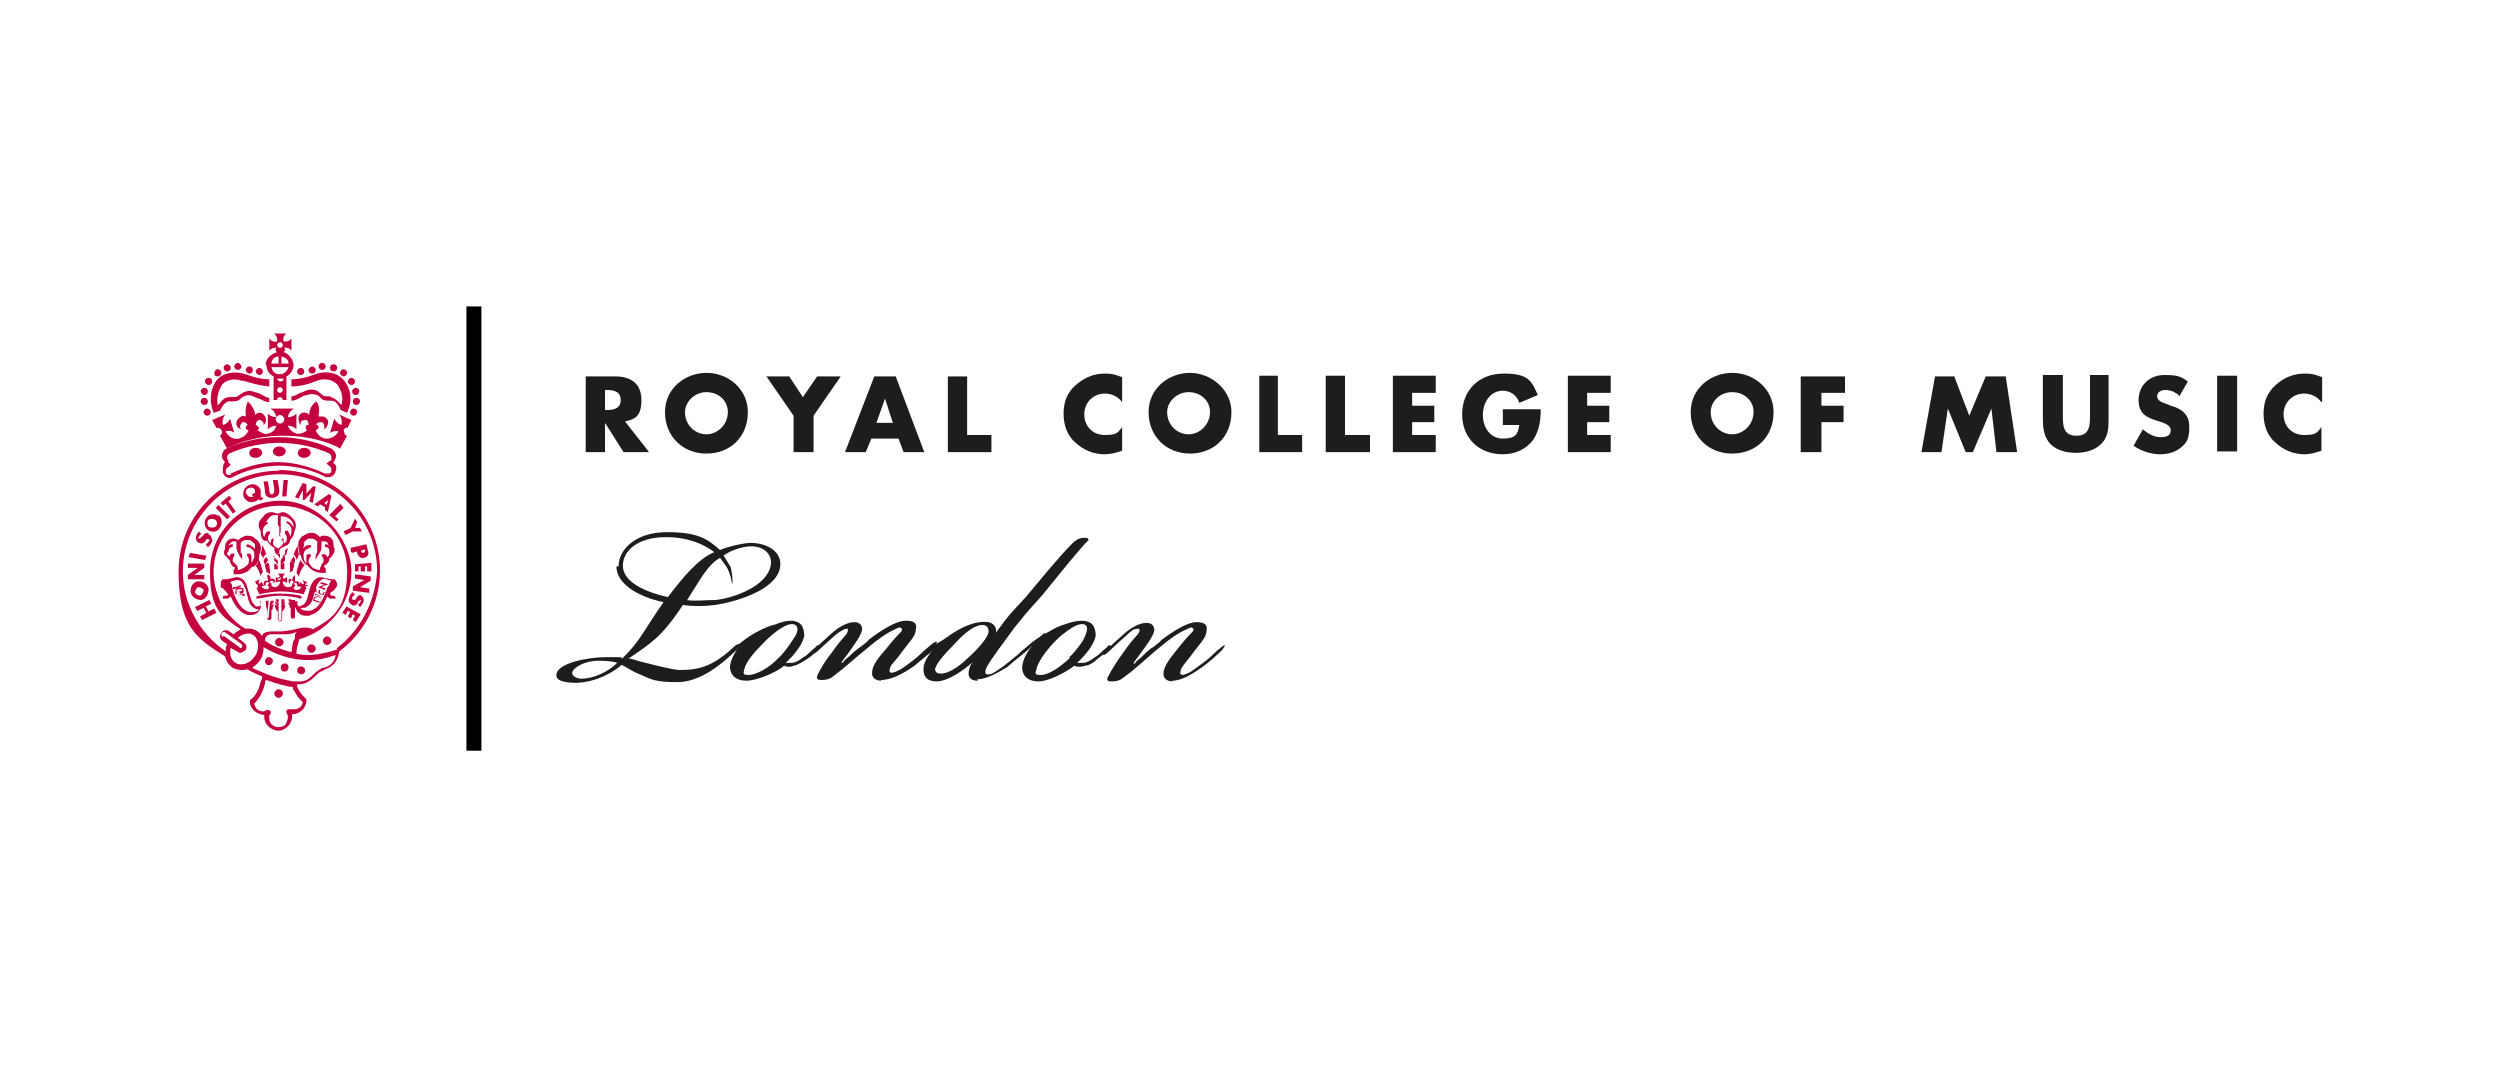 <?xml version="1.0" encoding="UTF-8"?> <svg xmlns="http://www.w3.org/2000/svg" id="RCM_Logo_landscape_RGB-open_Image" data-name="RCM Logo (landscape RGB-open) Image" version="1.1" viewBox="0 0 350 150"><defs><style> .cls-1 { fill: #c4003e; } .cls-1, .cls-2, .cls-3 { stroke-width: 0px; } .cls-2 { fill: #1d1d1b; } .cls-3 { fill: #000002; } </style></defs><path class="cls-2" d="M84.7,57.4h.3c.9,0,1.9-.2,1.9-1.4s-1-1.4-1.9-1.4h-.3v2.8ZM90.8,63.3h-3.5l-2.6-4.1h0v4.1h-2.7v-10.6h4.2c2.1,0,3.6,1,3.6,3.3s-.9,2.7-2.3,3l3.3,4.2Z"></path><path class="cls-2" d="M95.9,57.7c0,1.8,1.4,3.1,3,3.1s3-1.4,3-3.1-1.4-2.8-3-2.8c-1.7,0-3,1.4-3,2.8M104.7,57.7c0,3.5-2.5,5.8-5.8,5.8s-5.8-2.4-5.8-5.8,2.9-5.5,5.8-5.5c3.1,0,5.8,2.3,5.8,5.5"></path><polygon class="cls-2" points="107.3 52.7 110.5 52.7 112.4 55.6 114.4 52.7 117.7 52.7 113.9 58.2 113.9 63.3 111.1 63.3 111.1 58.2 107.3 52.7"></polygon><path class="cls-2" d="M123.9,55.8h0l-1.2,3.4h2.3l-1.1-3.4ZM122,61.4l-.8,1.9h-2.9l4.1-10.6h3l4,10.6h-2.9l-.7-1.9h-3.7Z"></path><polygon class="cls-2" points="135.4 60.9 138.8 60.9 138.8 63.3 132.7 63.3 132.7 52.7 135.4 52.7 135.4 60.9"></polygon><path class="cls-2" d="M157.1,56.3c-.6-.8-1.5-1.2-2.4-1.2-1.7,0-2.9,1.3-2.9,2.9s1.1,2.9,2.9,2.9,1.8-.4,2.4-1.1v3.3c-.9.3-1.6.5-2.5.5-1.5,0-2.9-.6-4-1.6-1.2-1-1.7-2.5-1.7-4.1s.5-2.9,1.6-3.9,2.5-1.7,4.1-1.7,1.7.3,2.5.5v3.4h0Z"></path><path class="cls-2" d="M163.4,57.7c0,1.8,1.4,3.1,3,3.1s3-1.4,3-3.1-1.4-2.8-3-2.8c-1.6,0-3,1.3-3,2.8M172.4,57.7c0,3.5-2.5,5.8-5.8,5.8s-5.8-2.4-5.8-5.8,2.9-5.5,5.8-5.5,5.8,2.3,5.8,5.5"></path><polygon class="cls-2" points="178.9 60.9 182.3 60.9 182.3 63.3 176.3 63.3 176.3 52.6 178.9 52.6 178.9 60.9"></polygon><polygon class="cls-2" points="188.3 60.9 191.8 60.9 191.8 63.3 185.6 63.3 185.6 52.6 188.3 52.6 188.3 60.9"></polygon><polygon class="cls-2" points="197.7 55 197.7 56.8 200.8 56.8 200.8 59.1 197.7 59.1 197.7 60.9 201 60.9 201 63.3 195 63.3 195 52.6 201 52.6 201 55 197.7 55"></polygon><path class="cls-2" d="M215.7,57.3c0,1.6-.2,2.9-1,4.2-1,1.4-2.6,2.1-4.3,2.1-3.4,0-5.7-2.3-5.7-5.6s2.3-5.7,5.8-5.7,3.9,1,4.8,3l-2.6,1.1c-.3-1-1.2-1.7-2.3-1.7-1.8,0-2.8,1.7-2.8,3.4s1,3.3,2.8,3.3,2.1-.6,2.3-1.9h-2.3v-2.2h5.5Z"></path><polygon class="cls-2" points="222.2 55 222.2 56.8 225.3 56.8 225.3 59.1 222.2 59.1 222.2 60.9 225.5 60.9 225.5 63.3 219.5 63.3 219.5 52.6 225.5 52.6 225.5 55 222.2 55"></polygon><path class="cls-2" d="M239.5,57.7c0,1.8,1.4,3.1,3,3.1s3-1.4,3-3.1-1.4-2.8-3-2.8c-1.7,0-3,1.3-3,2.8M248.3,57.7c0,3.5-2.5,5.8-5.8,5.8s-5.8-2.4-5.8-5.8,2.9-5.5,5.8-5.5c3.1,0,5.8,2.3,5.8,5.5"></path><polygon class="cls-2" points="255 55 255 56.8 258.1 56.8 258.1 59.1 255 59.1 255 63.3 252.1 63.3 252.1 52.7 258.3 52.7 258.3 55 255 55"></polygon><polygon class="cls-2" points="270.9 52.7 273.6 52.7 275.7 58.2 278 52.7 280.8 52.7 282.4 63.3 279.5 63.3 278.8 57.2 278.8 57.2 276.2 63.3 275.2 63.3 272.7 57.2 272.7 57.2 271.8 63.3 269 63.3 270.9 52.7"></polygon><path class="cls-2" d="M295.2,52.5v6c0,1.4,0,2.7-1.1,3.7-.9.9-2.3,1.2-3.5,1.2s-2.6-.3-3.5-1.2c-1-1-1.1-2.4-1.1-3.7v-6h2.8v5.6c0,1.4,0,2.9,1.9,2.9s1.9-1.5,1.9-2.9v-5.6s2.8,0,2.8,0Z"></path><path class="cls-2" d="M305,55.3c-.5-.4-1.1-.7-1.8-.7s-1.2.3-1.2.9.8.9,1.2,1l.7.3c1.5.4,2.6,1.2,2.6,2.9s-.3,2.2-1.1,2.9-1.9,1-3,1-2.6-.4-3.7-1.2l1.3-2.3c.7.6,1.5,1.1,2.5,1.1s1.4-.3,1.4-1-1-1-1.6-1.2c-1.7-.5-2.9-1-2.9-3s1.5-3.5,3.6-3.5,2.4.3,3.3.9l-1.2,2.1Z"></path><rect class="cls-2" x="310.4" y="52.6" width="2.8" height="10.6"></rect><path class="cls-2" d="M325,56.3c-.6-.8-1.5-1.2-2.4-1.2-1.7,0-2.9,1.3-2.9,2.9s1.1,2.9,2.9,2.9,1.8-.4,2.4-1.1v3.3c-.9.3-1.6.5-2.4.5-1.5,0-2.9-.6-4-1.6-1.2-1-1.7-2.5-1.7-4.1s.5-2.9,1.6-3.9c1-1,2.5-1.7,4.1-1.7s1.7.3,2.5.5v3.4h0Z"></path><g><path class="cls-2" d="M96.1,84c1.3.2,2.4,0,4.1,0,2.6-.3,7.1-1.9,7.7-4.8.3-1.6-1-2.8-2.9-2.7-1,0-2.9.6-3.7,1.3.3.4.6,1,1,1.6.3,1.3.3,2.3.2,2.3s0-.8-.7-2.2c-.3-.5-.8-1.1-1-1.4-1.8,1-2.9,3.3-4.6,5.9h0ZM87.2,79.2c0,2.3,3.2,3.7,6.3,4.4,2.2-2.9,4.3-5.4,6.5-6.3-1.3-1-3.5-2.1-6.8-2.1-3.9,0-6,1.9-6,4h0ZM86.5,92.8c-.7-.2-1.6-.3-2.7-.3-2,0-3.6,1-3.7,1.7,0,.5.8.9,1.5.8,1.5,0,3.7-1,4.9-2.3h0ZM86.6,79.3c0-2.4,2.4-4.8,6.8-4.8s5.7,1,7.4,2.5c1.2-.5,2.9-.9,4.2-1,2.5,0,4.6,1.3,4.2,3.5-.6,3.2-6.4,4.8-9.1,5.2-1.6.2-3.1.2-4.5,0-3.1,4.7-4.6,5.4-7.6,7.5.6,0,1,.3,2.4.6,1.6.4,3.9,1,4.8,1,2.8,0,4.7-.6,7.5-3.2.2-.2.6-.5.7-.4.2,0,.7,0,.5,0-3.1,3.2-6.1,5.3-9.1,5.3s-3.7-.4-5-1c-1.6-.6-2.3-1.3-2.8-1.4-1.1,1-3.5,2.4-6.3,2.5-1.9,0-2.9-.4-2.8-1.1,0-1.6,4.2-2.5,7-2.5s1.9,0,2.2.2c2.6-2.5,3.1-4.1,5.8-7.9-3.4-.7-6.6-2.5-6.6-5h0Z"></path><path class="cls-2" d="M123.4,95.3c-.9,0-1.4-.5-1.3-1.2,0-1,1.1-2.3,2-3.3.7-.9,1.3-1.6,2-2.3.2-.2.3-.5,0-.6-.2-.2-.7.2-1,.3-.9.4-2.1,1.2-3.5,2.4-2,1.6-3.1,2.7-5.1,4.2-.4.3-1,.4-1.4.4s-1,0-.6-.8c.5-1,1.1-2,2-3.1.7-1,1.1-1.5,1.9-2.4.3-.3.3-.6.3-.8,0-.2-.3,0-.5,0-.5.2-1.3.8-1.8,1.3-.7.6-1.4,1.3-2.1,1.9-.2.2-.7.3-.8.3s.2-.4.3-.5c.6-.6,1.8-1.7,2.6-2.4,1.1-1,2.3-1.6,3.2-1.6s1.1.6,1.1,1-.5,1.3-1,2c-.5.7-1,1.5-1.6,2.2,0,0-.5.7-.2.5,0,0,.2,0,.2-.2q.2-.2.3-.3c.2-.2.5-.4.7-.6.5-.5,1-.9,1.6-1.3.3-.3.7-.5,1-.9,1.6-1.2,3.7-2.6,5.1-2.6s1.6.5,1.4,1.3c0,.9-1.1,1.9-1.8,2.9-.7,1-1.3,1.6-1.6,2-.3.5-.3,1-.2,1,.2.2.7,0,1.1-.2.5-.2,1.3-.8,2.2-1.5.7-.5,1.6-1.5,2.3-2,.2-.2.8-.7,1-.5,0,0-.4.8-.5,1-.5.5-1.8,1.6-2.8,2.4-1.2.8-2.9,1.9-4.6,1.9h0Z"></path><path class="cls-2" d="M131.8,94.3c.9,0,2.4-.9,3.5-2,1.5-1.3,3.1-3.1,3.1-3.9,0-.6-.3-.9-.9-.9-1,0-2.4,1-4,2.8-1.7,1.7-2.6,2.9-2.6,3.5.2.4.3.5.8.5h0ZM136.9,95.3c-.9,0-1.3-.4-1.3-1,0-.5.2-1.2.6-1.6h0c-1.3,1.1-3.3,2.6-5,2.7-1,0-2-.3-1.9-1.9,0-.6.5-1.6,1.3-2.5h0l-.4.4c-.2.2-.5.3-.6.3,0-.2.2-.3.3-.5.5-.5,1-1,1.6-1.3s1.4-1,2.3-1.5c1.6-1,3.3-1.5,4.6-1.3.9.2,1.2,1,1,1.5h0c2.1-2.8,1.7-2.3,4.2-5,1.6-1.9,4.6-5.6,6.5-7.5.5-.5,1-.8,1.6-.8s.6,0,.7.3c-1.3,1.3-3.7,4.3-6.3,7.5-1.5,1.8-1.4,1.4-4.1,4.8-1.4,1.9-3.4,4.6-3.8,5.4-.3.5-.3,1-.2,1,.3.3,1,0,1.4-.3.5-.3,1.2-.8,1.8-1.3.9-.7,1.6-1.3,2.4-2,.4-.3.7-.6,1.2-1,.4-.3.8-.5,1.2-.9,0,0,.2-.2.3-.2.2.2-2.1,2-2.2,2.2-.5.5-2,1.6-3.1,2.6-1.2.7-2.8,1.7-4.2,1.7h0Z"></path><path class="cls-2" d="M164.2,95.4c-.9,0-1.4-.5-1.3-1.2,0-1,1.2-2.4,2-3.4.7-.9,1.3-1.6,2-2.3.2-.2.3-.5,0-.6-.2-.2-.6.2-1,.3-.9.4-2.1,1.2-3.5,2.4-2,1.6-3.2,2.9-5.3,4.4-.4.3-1,.4-1.4.4s-1,0-.5-.8c.5-1,1.3-2.2,2.1-3.3.7-1,1.1-1.5,1.9-2.4.3-.3.4-.6.3-.8,0-.2-.5,0-.7,0-.5.2-1,.8-1.6,1.3-.7.6-1.6,1.5-2.3,2.1-.2.2-.4.2-.5.2,0,0,.2-.4.3-.5.6-.6,1.8-1.7,2.6-2.4,1.1-1,2.3-1.6,3.2-1.6s1.1.6,1.1,1-.5,1.3-1,2c-.5.7-1.1,1.5-1.6,2.2,0,0-.2.2-.2.3,0,0-.2.3,0,.2,0,0,.2,0,.2-.2q.2-.2.3-.3c.3-.2.5-.4.7-.6.5-.5,1-1,1.6-1.3.3-.3.7-.5,1-.9,1.6-1.2,3.6-2.5,4.9-2.5s1.6.5,1.4,1.3c0,.9-1.1,1.9-1.8,2.9s-1.3,1.6-1.6,2.1c-.3.5-.3,1-.2,1,.2.2.7,0,1.1-.2.5-.2,1.3-.9,2.3-1.6.7-.5,1.6-1.5,2.3-2,.2-.2.5-.3.5-.2,0,0-.3.5-.4.6-.5.5-1.8,1.7-2.8,2.4s-2.7,1.9-4.2,1.9h0Z"></path><path class="cls-2" d="M149.8,92.1c-1.6,1.5-3.1,2.4-4.1,2.4s-.7-.3-.6-.8c.2-1,1.2-2.4,2.4-3.7.2-.2.5-.5.7-.7.7-.6,2-1.7,3-1.9,1.4-.2,1.1,1,.4,2.3-.6.9-1.4,1.9-1.9,2.3M155.4,90.4c0-.2-.3,0-.5.3-.5.3-1,1-1.6,1.3-.6.5-1.3.8-1.6.8-.3,0-.7,0-.9,0,1.4-1.3,2.4-2.7,2.6-3.8,0-.7-.2-1.3-.5-1.6,0,0-.8-1.1-3.8,0h0c-.7.2-1.4.5-2.2,1-1,.5-1.6,1-2.2,1.4-.5.3-1.1,1-1.6,1.3-.2.2-.4.3-.3.5,0,0,.3,0,.6-.3.3-.3.6-.5,1-1v.2c-.6.8-1.2,1.8-1.3,2.9,0,1.3.9,2,2.3,2s3.9-1.3,5-2.2c.3.2,1.1.2,1.5,0,.4,0,1.1-.3,1.8-1,.6-.4,1.2-1,1.6-1.4.3,0,.4-.3.3-.4"></path><path class="cls-2" d="M109,92.1c-1.5,1.6-3.3,2.4-4.2,2.4s-.7-.3-.6-.8c.2-1,1.4-2.4,2.7-3.7l.4-.4c.6-.6,2.2-2,3.3-2.2,1.3-.2,1.3,1,.5,2-.6,1-1.6,2.3-2.1,2.7M114.6,90.4c0-.2-.3,0-.5.3-.5.3-1,1-1.6,1.3-.6.5-1.3.8-1.6.8-.3,0-.7,0-.9,0,1.4-1.3,2.4-2.7,2.6-3.8,0-.7-.2-1.3-.5-1.6h0c-.2-.2-1-1-3.5,0-.8.2-1.6.5-2.5,1-1,.5-1.8,1.1-2.3,1.5s-1,.8-1.6,1.3c-.2.2-.4.4-.3.5s.3,0,.6-.3c.3-.3.6-.5,1-1h0c-.6.9-1.2,1.9-1.3,2.9,0,1.3.9,2,2.3,2s4.1-1.1,5.3-2.1c.3.2,1,.2,1.3,0,.4,0,1.2-.5,2-1,.6-.4,1.2-1,1.6-1.4,0-.2,0-.3,0-.4"></path></g><path class="cls-1" d="M42.6,79.1c-.2-.2-.4-.4-.5-.7-.2.3-.4.9-.6,1.8,0,0,.3.3.3.6.3-1,.6-1.5.9-1.7M40.5,80.2s.3-.2.5-.3c0-.3.2-.6.2-.9-.2-.2-.3-.3-.6-.4,0,.7,0,1,0,1.6M33.7,82.1h0q0,0,0,0c0,0,0-.2,0-.2h0c-.3.2-.5.2-.9.3h-.2c0,0,0,.2,0,.3h0c0,0,.2,0,.2,0,.3-.2.6-.2.9-.3M37.3,77.6c-.2-.5-.4-1-.6-1.3,0,.3,0,.7-.2,1.1v.2c.2.2.3.4.4.7-.2,0,0-.4.3-.7M42.4,76.1c.2-.3.4-.4.4-.4h0s.2-.3.5-.3h.3c.4,0,.7.3.8.4s0,.2,0,.2c0,0,0,.2,0,.2,0,.2,0,.2,0,.3,0,.3,0,.4,0,.7,0,.2,0,.3-.2.4,0,0,0,.2,0,.3,0,.2,0,.3,0,.4s0,.3,0,.4h0c0,0,0,0,0,0,0-.2,0-.4.2-.7,0,0,0-.2.2-.3,0-.2.2-.3.2-.4.2-.3.2-.5.2-.9v-.6c0,0,.2,0,.3,0h.2c.2,0,.4.2.4.3,0,0,0,.2.2.3-.2,0-.3-.2-.4-.2s0,0-.2,0c0,0,0,0,0,.2s0,.2.2.2c0,0,.3,0,.4.4,0,.2,0,.4,0,.6s-.2.3-.3.4c0-.2-.2-.3-.3-.4,0,0,0,0-.2,0s0,0-.2,0,0,.2,0,.3.2.2.2.4c0,.3,0,.5-.3.7,0,.2,0,.2,0,.2-.2.2-.2.4-.2.6h0c-.4,0-1-.2-1.2-.5-.2-.2-.2-.3-.3-.4-.3-.5.2-1,.2-1,0,0,0-.2,0-.3s0,0-.2,0,0,0-.2,0-.2.2-.2.3h0q0,.2,0,.3c0,0,0,.2,0,.2v.3h0c0,0,0,.2,0,.2-.2-.2-.4-.5-.4-1,0-.3,0-.6.2-.8.3-.3.7-.4.7-.4,0,0,.2-.2.2-.2,0,0,0-.2-.2-.2s-.7,0-1,.6h0c0,0,0,0,0,0,.2-.6.2-.8.2-1M42.1,77.7c.2,1.1.8,1.4,1,1.5.4.6,1.2,1,1.9,1s.3,0,.4,0c0,0,0,0,.2,0h0c0,0,0-.2,0-.2h0v-.2h0v-.2l-.2-.2h0v-.3s0,0,.2,0c.2-.2.5-.4.5-.9.3-.2.4-.4.6-.7.2-.3.2-.7,0-1,0-.3,0-.7-.2-1-.2-.3-.5-.4-.9-.5h-.2c-.3,0-.4,0-.6.2-.2-.2-.5-.5-1-.6h-.3c-.5,0-.8.3-1,.4-.2,0-.4.3-.6.6-.2.4-.2,1,0,1.6,0,.3,0,.4,0,.5M39.4,79.7h.4c0,.2,0-.6,0-.9-.2,0-.3.2-.5.4v.4ZM41.7,76.3c-.2.4-.4.8-.6,1.3.3.3.4.6.4.8.2-.3.3-.5.3-.7v-.2c0-.5-.2-1-.2-1.2M37.5,72.7h0c.3-.4.6-.6,1-.6s.3,0,.4,0h0c0,0,0,.2,0,.3,0,0,0,.2,0,.2,0,.2,0,.3,0,.4,0,0,0,.2,0,.2,0,0,0,0,0,.2q0,.2.2.3v.2h0v.9c0,.2,0,.3.2.3h0c-.2-.3,0-.5,0-.7h0c0-.2,0-.3,0-.3h0v-.3c0-.2,0-.2,0-.3h0v-.4c0,0,0-.2,0-.3q0,0,0-.2h0v-.3c.2,0,.3,0,.4,0,.3,0,.7.2,1,.5h0c0,0,.4.3.4,1-.2-.3-.4-.6-.8-.8h0c0,0-.2,0-.2,0v.2c0,0,0,0,0,0,.4.2.7.5.7,1,0,.3,0,.7-.2.9,0-.3-.2-.6-.3-.8,0,0,0,0-.2,0s0,0-.2,0c0,0,0,0,0,.2s0,0,0,.2c.3.3.3.7.2,1,0,.2-.2.3-.4.4,0-.2,0-.4,0-.7,0,0,0,0-.2,0h0c0,0-.2.2,0,.2.2.3.2.6-.3,1,0,0-.2.2-.3.2,0,0-.2-.2-.3-.2-.5-.3-.4-.7-.3-1,0,0,0-.2,0-.2h0c0,0-.2,0-.2,0-.2.3-.2.4-.2.7-.2-.2-.3-.3-.3-.4-.2-.3,0-.9.2-1,0,0,0-.2,0-.3,0,0,0,0-.2,0s0,0-.2,0c-.2.2-.3.4-.4.8-.2-.3-.2-.6-.2-.9,0-.4.3-.8.7-1,0,0,0,0,0,0v-.2c0,0,0,0-.2,0h-.2c-.3.2-.6.4-.8.7.6-.4,1-.7,1-.8M37.4,75.7c.2.4.6.8,1,1l.2.2c.2,0,.2.3.2.4h0c0,0,0,.2,0,.2h0c0,0,0,0,0,0h.3c0,0,0-.2,0-.2v-.2c0,0,0,0,0,0,0,0,0-.2.2-.3,0,0,.2-.2.3-.2.5-.2,1-.4,1-1,.5-.4.6-1,.6-1.2.6-1.2-.2-1.8-.4-2-.4-.5-1-.7-1.2-.7s-.6.2-.8.2c-.2,0-.4-.2-.8-.2s-.9.2-1.2.7c-.2.2-1,.8-.3,2,0,.3,0,1,.5,1.3M41,77.9v.2q-.2.2-.3.4c.3.2.4.5.4.7,0-.3.2-.4.2-.7,0-.3,0-.4-.3-.6M37.4,77.9c-.3.2-.4.4-.5.6,0,.2.2.4.2.7,0-.2.2-.4.4-.7,0-.2,0-.3-.2-.4v-.2h0ZM37.1,79.2c0,.3.2.5.2.9.2,0,.5.3.5.3,0-.6,0-1-.2-1.6-.3,0-.5.3-.5.4M39.1,83.1c-1.4,0-3,.3-3.2.4,0,0,0,.2,0,.3,0,0,.2,0,.3,0,.2,0,1.6-.4,2.9-.4h0c1.4,0,2.8.3,2.9.4h0c0,0,.2,0,.2,0,0,0,0-.2,0-.3,0-.2-1.8-.4-3.2-.4h0ZM39.1,81.2c-.2,0-.2,0-.2-.2s0-.2.2-.2c.2,0,.2,0,.2.2,0,0,0,.2-.2.2M42.7,81.9h0l.3-.4-.7-.3s.3.2.2.6c-.3,0-.4-.3-.4-.3l-.2.3-.2.4s.2-.2.5,0h0c-.2.3-.4.4-.7.4s-.4-.2-.4-.4c0,0,.2,0,.2-.2s0-.2-.2-.2h0c0-.2.2-.2.3-.2.2,0,.2.2.2.3s0,0,0,.2c.2,0,.2-.2.3-.3,0-.2,0-.4-.3-.4h-.3v-.2c0-.4,0-.7,0-.7,0,0-.3.2-.4.6v.2l-.2-.2c-.2-.2-.3,0-.3.2,0,.2,0,.3.2.4v-.2c0-.2.2-.2.3-.2.2,0,.2.2.2.3h0c0,0-.2,0-.2.2s0,.2,0,.2c-.2.2-.4.2-.6.2-.4,0-.7-.3-.7-.8.5,0,.6.3.6.3v-1s0,.3-.6.3c0-.5.3-.7.3-.7h-1s.3.2.3.7c-.5,0-.6-.3-.6-.3v1s0-.3.6-.3c0,.5-.3.7-.6.8-.2,0-.4,0-.6-.2,0,0,0,0,0-.2s0-.2-.2-.2h0c0-.2,0-.2.2-.3.2,0,.2,0,.3.2v.2c0,0,.2-.2.2-.4,0-.2-.3-.3-.4-.3,0,0-.2,0-.2.2v-.2c0-.4-.4-.6-.4-.6,0,0-.2.3,0,.7v.2c0,0-.2,0-.3,0-.2,0-.3.3-.3.4,0,.2.2.3.3.3,0,0,0,0,0-.2,0-.2,0-.3.2-.3.2,0,.2,0,.3.2h0c0,0-.2,0-.2.2s0,.2.2.2c0,.3-.2.4-.4.4-.3,0-.6-.2-.7-.4h0c.3-.2.5,0,.5,0l-.3-.3-.2-.4s0,.3-.4.3c0-.4.2-.6.2-.6l-.7.3.2.4h0c.2,0,.2.2.2.3s0,.2-.2.2l.4.9s1.6-.4,3.1-.4,3.1.4,3.1.4l.4-.9-.2-.2c.3,0,.4-.2.5-.2M38.8,77.4s0,0,0,0v-.2c0,0,0-.2,0-.2,0,0,0,0,0,0,0,0-.2,0-.2-.2h-.2c0,0,0,.3.2.7.3.2.5.4.6.7,0-.4,0-.7,0-.7-.3.2-.3,0-.3,0M38.5,79.7h.4v-.4c-.2-.3-.3-.4-.5-.4,0,.3,0,1,0,.9M38.4,77.9c0,0,0,.2,0,.2,0,.2,0,.3,0,.4.3.2.4.4.5.7v-.7c-.3-.3-.6-.5-.7-.6M35.7,79.1c.3.3.6.8.8,1.6,0-.3.3-.6.3-.6-.2-.9-.4-1.5-.6-1.8,0,.4-.2.7-.4.9M40.1,77.6c0-.3.2-.6.2-.8h-.2c0,.2-.2.2-.2.3,0,0,0,0,0,0v.2h0q0,.2,0,.2c0,.2-.2.2-.3.3v.7c0-.4.2-.8.6-.9M32,77c.2-.4.4-.4.4-.4,0,0,.2,0,.2-.2s0,0,0-.2c0,0,0,0-.2,0,0,0-.2,0-.4.2,0,0,0-.2.2-.3.2-.2.3-.3.4-.3h.2c0,0,.2,0,.3,0v.6c0,.3,0,.6.2.9,0,.2.2.3.2.4,0,0,0,.2.2.3.2.3.2.4.2.7s0,0,0,.2c0,0,0,0,0,0,0-.2,0-.3,0-.4s0-.3,0-.4,0-.2,0-.3c0-.2,0-.3-.2-.4,0-.2,0-.4,0-.7s0-.2,0-.3,0-.2,0-.2c0,0,0-.2,0-.2.2-.2.4-.4.8-.4h.3c.4,0,.5.3.5.3h0c0,0,0,0,0,0,0,0,.3,0,.4.4,0,.2,0,.3,0,.6h0c-.3-.5-1-.7-1-.7,0,0-.2,0-.2.2s0,.2.2.2.5.2.7.4c.2.2.2.4.2.8,0,.4-.2.7-.4,1h0v-.5c0,0,0-.2,0-.2q0,0,0-.2h0c0-.3-.2-.3-.2-.4,0,0,0,0-.2,0s0,0-.2,0c0,0,0,.2,0,.3,0,0,.4.4.2,1,0,.2-.2.3-.3.4-.3.3-.9.6-1.2.6h0c0-.3,0-.5-.2-.7q0,0-.2-.2c-.3-.2-.4-.4-.3-.7,0-.2.2-.3.2-.4,0,0,0-.2,0-.3,0,0,0,0-.2,0s0,0-.2,0c-.2.2-.2.3-.3.4-.2-.2-.3-.2-.3-.4,0,0,0-.2.2-.3M31.6,77.8c.2.3.3.4.6.7,0,.4.3.7.5.9q0,0,.2,0s0,0,0,.2h0c0,0-.2.2-.2.2h0v.2h0v.2h0c0,0,0,.2,0,.2,0,0,0,0,.2,0,.2,0,.3,0,.4,0,.7,0,1.6-.4,1.9-1,.3,0,1-.4,1.1-1.5v-.3c.3-.6.3-1.1,0-1.6-.2-.3-.4-.5-.6-.6-.2-.2-.4-.4-1-.4h-.3c-.5.2-.9.4-1,.6-.2,0-.4-.2-.6-.2h-.2c-.4,0-.7.2-.9.5s-.2.7-.2,1c-.2.3-.2.5,0,.9M37.6,92c-.3,0-.5.3-.5.6s.3.6.6.5c.3,0,.5-.3.5-.6,0-.3-.3-.5-.6-.5M39,96.5c-.3,0-.6.3-.6.6s.3.6.6.6.6-.3.6-.6c0-.4-.3-.6-.6-.6M39.8,92.9c-.3,0-.5.3-.5.6s.3.6.6.5c.3,0,.5-.3.5-.6,0-.3-.3-.6-.6-.5M43.6,90.2c-.3,0-.6.3-.6.6s.3.6.6.6.6-.3.6-.6c0-.3-.3-.6-.6-.6M47.3,90.9h0c-1.2.4-2.5.7-3.7.8-.7,0-1.5,0-2.1-.2,0-.7.2-1.3.4-2,4.2-1.2,7.3-5,7.3-9.5s-4.4-9.9-9.9-9.9-9.9,4.4-9.9,9.9,1.7,6.3,4.3,8.1c-.3.2-.7.4-1,.7l-.6-.4c-.3-.3-.9-.2-1.1.2-.2.2-.2.4-.2.6s.2.4.3.5l.7.5c-.2.3-.2.7-.2,1-3.5-2.4-6-6.5-6-11.2,0-7.4,6.1-13.6,13.6-13.6s13.6,6.1,13.6,13.6c-.3,4.4-2.4,8.3-5.7,10.8M45.2,93.5c-.2,0-.3.2-.4.2-.3.2-.6.4-.9.7-.5.5-1,1-1.9,1h-.3c-.2,0-.4,0-.7,0-.9-.2-2.1-.4-3.6-1-.2,0-.3-.2-.5-.2-.4-.2-1-.4-1.6-.7.4-.3.9-.7,1.2-1.2s.4-1.1.4-1.7c1.5.9,3.8,1.9,6.6,1.8,1.2,0,2.3-.3,3.5-.7-.2,1.2-1,1.6-1.7,1.8M42.4,98.2c0,.7-.6,1.1-1.3,1.1s-.3,0-.5,0h-.2c0,0-.2,0-.3.2,0,.2,0,.3,0,.3.2.2.2.4.2.7s-.2.6-.3.9c-.3.3-.6.4-1,.4h0c-.7,0-1.3-.5-1.3-1.2s0-.4.2-.7c0-.2,0-.3,0-.3s-.2-.2-.3-.2h-.2c-.2,0-.3.2-.5.2-.7,0-1.2-.4-1.3-1.1.7-.7,1.2-1.6,1.5-2.8,0-.2,0-.4.2-.5,1.6.6,2.9.9,3.7,1,0,.2,0,.4.2.5.3.6.6,1.1,1.2,1.6M39.1,88.4c-.2,0-.3,0-.4,0-.2,0-.4,0-.6,0-.3,0-1,0-1.4.5,0,0,0,0,0,.2-.2-.3-.4-.6-.8-.8-.4-.3-1-.3-1.6-.3-2.6-1.6-4.4-4.6-4.4-7.9,0-5.1,4.1-9.3,9.3-9.3s9.4,4.1,9.4,9.2-2,6.6-4.8,8.1c-.3-.2-1-.3-1.6-.2-1.2.3-2.5.5-2.9.5M41.1,89.7c-.2.5-.2,1.1-.3,1.6-1.6-.4-2.9-1-3.7-1.6,0-.3,0-.4.2-.6.2-.2.3-.3.7-.3s.4,0,.7,0c.2,0,.3,0,.5,0h.5c.5,0,1,0,1.8-.3,0,.2-.2.2-.2.3s0,.2,0,.2c0,0,0,.2,0,.2,0,0,0,0,0,.2h0M31.2,89.2c0,0-.2-.2-.2-.2,0,0,0-.2,0-.3s.2-.2.3-.2.2,0,.2,0l2.2,1.6c0,0,.2.2.2.2,0,0,0,.2,0,.3-.2.2-.3.2-.4,0l-2.2-1.6ZM33.7,93c-.3,0-.4,0-.7-.2-.7-.4-.9-1.2-.7-2.1l.9.5c.2.2.3.2.4.2.3,0,.4-.2.7-.3.2-.2.2-.4.2-.6s-.2-.4-.3-.5l-.9-.7c.4-.4,1-.6,1.4-.6s.4,0,.7.2c.4.2.6.6.7,1.1s0,1.2-.3,1.7c-.5.8-1.2,1.3-2,1.3M39.1,65.9c-7.8,0-14.1,6.3-14.1,14.1s2.6,9.4,6.5,11.9c.2.7.5,1.2,1.1,1.6.6.3,1.3.4,2,.2.7.4,1.4.7,2.1,1,0,.3,0,.4-.2.7-.2,1-.6,1.8-1.2,2.4l-.3.2v.3c0,1,1,1.7,2,1.8h0v.3c0,1,.9,1.8,1.9,1.9h0c.5,0,1-.2,1.4-.6.4-.4.6-.9.6-1.4v-.3h0c1,0,1.9-.8,2-1.8v-.3l-.3-.3c-.4-.4-.8-.9-1-1.5,0,0,0-.2,0-.3h.3c1,0,1.8-.7,2.3-1.2.3-.3.4-.4.7-.6.2,0,.3,0,.4-.2.8-.3,1.9-.7,2.2-2.6,3.5-2.6,5.7-6.8,5.7-11.3,0-7.8-6.2-14.1-14.2-14.1M33.1,83.2h0c0,0,.2,0,.2,0h0,0c0,0-.2,0-.2-.2s0-.2,0-.3.2-.2.3-.2h.3s0,0,0,0h.2c0,.2,0,.3,0,.3h0c0,0,0,0,0,0,0,0,.2,0,.2,0h0v-.3c0,0,0-.2-.2-.2h0c0,0,0,0-.2,0h0c-.2,0-.3,0-.4,0-.2,0-.3.2-.3.3,0,.2-.2.3,0,.4-.2,0,0,0,0,.2h0ZM45.8,89.1c-.3,0-.6.3-.6.6s.3.6.6.6.6-.3.6-.6-.3-.6-.6-.6M42.1,93.3c-.3,0-.5.3-.5.6s.3.5.6.5.6-.3.5-.6c0-.3-.3-.5-.6-.5M42.1,85.3v-.2h0c0,0,.2,0,.3,0,.2,0,.4,0,.6-.2.6-.3.8-1,1-1.8.2-.4.2-.9.4-1.2.4-.8,1-.9,1-.9s.5.2,1,.3c-.2.2-.3.3-.3.5s0,.2-.2.3c-.4,1-1,3.1-2.5,3.4h-.3c-.4,0-.7,0-1-.3M43.4,86.1c1-.2,1.8-1,2.4-2.6,0,0,.2.2.4.3.2,0,.3,0,.4,0s.2,0,.3,0,.2-.2,0-.2c0,0,0-.2-.2-.2h-.3c0,0,0,0-.2-.2,0-.2.2-.3.3-.4,0,0,.2,0,.2-.2.2,0,.2-.2.3-.3.2-.2.2-.3.2-.4,0-.4-.2-.7-.4-.8h-.2c-.5,0-1.6-.3-1.6-.3-.2,0-.9,0-1.4,1-.2.4-.3.9-.4,1.3-.2.7-.3,1.3-.8,1.6-.2,0-.3.2-.4.2-.5,0-.4-.6-.3-.7h0c0,0-.2,0-.3,0-.2.4,0,1,.2,1.4.2.2.5.6,1.2.6.3,0,.3,0,.6,0M37.6,86.5c0,0,0,0,0,0h0c-.2,0-.2,0-.2,0,0-.6.2-1.8.2-2.4-.3,0-.4,0-.4,0,0,1,.2,1.2.2,1.2,0,0,0,1,0,1.1s0,.4.3.4.3-.3.3-.4c0-.2,0-.8,0-1,.2,0,.2-.3.2-.4,0,0-.2.2-.2.2,0,0,.2-.2.3-.4v-.3c0,0-.2.2-.3.2,0,0,.2-.3.3-.4v-.2c-.2,0-.3,0-.4,0-.2.5-.2,1.7-.3,2.4M34.3,83.4h0c-.2,0-.3,0-.4,0h0q0-.2-.2-.3c.2,0,.3,0,.4-.2h0v-.2h0c-.4,0-.7.2-1.1.3h0s0,0,0,0h0c.2,0,.3-.2.5-.2q0,.2.2.3h0c-.2.2-.3.2-.4.3h0s0,0,0,0h0c.4-.2.7-.2.9-.3h0q0,0,0,0M39.5,84.9s.2-.3.4-.5v-.2c-.2,0-.3.2-.4.3,0,0,.2-.3.3-.4v-.2h-.4v2.8c0,0,0,.2-.2.2s-.2,0-.2-.2v-2.8h-.4v.2c.2.2.3.4.3.4-.2-.2-.3-.2-.4-.3v.2c.2.2.4.5.4.5-.2-.2-.3-.2-.4-.3v.3c0,.4.4.7.4.7v1.1c0,.3.3.3.3.3,0,0,.3,0,.3-.3v-1.1s.4-.3.4-.7v-.3c-.3,0-.5.2-.6.3M36.3,85.3c-.2.3-.5.4-1,.4h-.3c-1.5-.3-2.2-2.3-2.5-3.4,0,0,0-.3,0-.3,0-.2-.2-.4-.3-.5.4-.2,1-.3,1-.3.2,0,.7,0,1,.9.2.3.3.8.4,1.2.2.8.4,1.6,1,1.8.2.2.4.2.6.2,0,0,.2,0,.3,0h0c0-.2,0,0,0,0M36.5,84.2h0c0,.2.2.7-.4.7s-.3,0-.4-.2c-.4-.2-.6-.9-.8-1.6-.2-.4-.3-1-.4-1.3-.5-1-1.2-1-1.4-1s-1,.3-1.6.3h-.2c-.3,0-.4.3-.4.8s0,.3.2.4.2.2.3.3.2,0,.2.2c.2.2.3.3.3.4s0,.2-.2.2h-.3c0,0-.2,0-.2.2s0,.2,0,.2.2,0,.3,0,.3,0,.4,0c.3-.2.3-.2.4-.3.7,1.6,1.5,2.4,2.4,2.6h.4c.7,0,1.1-.4,1.2-.6.3-.4.3-1,0-1.4h0M45.7,82.5c-.2-.2-.4-.2-.7-.3.4-.2,1-.4,1-.4l-1-.3-.2.2s.6.2.7.2c-.2,0-1,.3-1,.3,0,0,.7.3,1,.4v-.2h0ZM45.1,83.6h0q0,0,0,0t0,0h0c-.3-.2-.5-.3-1-.5h0v.2h0c.4,0,.7.2,1,.3M44,84c0-.2.2-.4.4-.4s.2,0,.2,0c.2,0,.3.2.3.3,0,.2,0,.3,0,.4l-.8-.3ZM44.7,84.4h0s.3-.3.2-.6c0-.2-.2-.3-.4-.3h-.2c-.4,0-.5.6-.5.6h0l1,.3h0ZM41.2,84s-.2,0-.4,0c0,.6,0,1.8.2,2.4q0,0,0,0h0q0,0,0,0c0-.7-.2-1.9-.2-2.5-.2,0-.3,0-.4,0v.2c.2.2.3.4.3.4,0,0-.2-.2-.3-.2v.3c.2.2.3.4.3.4l-.2-.2c0,.2.2.4.2.4,0,.2,0,1,0,1,0,.2,0,.4.3.4s.3-.2.3-.4,0-1.1,0-1.1c0,0,.3,0,0-1.1M45.3,83.3h0c0-.2.2-.3.2-.4h0q0,0-.2,0h0c0,0,0,.2-.2.3-.2,0-.2-.2-.3-.2q0,0,0-.2c0,0,0-.2,0-.2h-.2c0,0,0,.2,0,.2q0,0,0,.2c0,0-.2,0-.3-.2q0,0,0-.2c0,0,0-.2,0-.2h0q0,0-.2,0h0l-.2.3h0c.5.3,1.2.6,1.2.6M39.4,79.2c0-.2.2-.4.5-.7,0-.2,0-.3,0-.4s0-.2,0-.2c-.2,0-.5.3-.6.5,0,.3,0,.5,0,.8M46.7,52c.3,0,.5-.2.5-.5s-.2-.5-.5-.5-.5.2-.5.5c0,.3.2.5.5.5M48.1,52.7c.3,0,.5-.3.5-.5s-.2-.5-.5-.5-.5.3-.5.5.3.5.5.5M39.2,59.3c-.3,0-.6-.3-.6-.6s.3-.6.6-.6.6.3.6.6-.3.6-.6.6M48.3,59.8c.2,0,.3,0,.3.2l.6-1.2-1.8-.8s.6.4.4,1.5c-.7-.2-1-.9-1-.9l-.3,1-.3,1s.6-.4,1.2-.2h0c-.4.7-1.1,1.1-1.9,1-.7-.2-1.1-.6-1.3-1.2.2,0,.3-.2.4-.3,0-.2,0-.4-.3-.4h0c0-.3.3-.4.7-.4.3,0,.4.4.4.7s0,.2-.2.3c.3,0,.6-.3.7-.7.2-.5-.2-1-.7-1.1-.2,0-.4,0-.6,0,0,0,0-.2,0-.3.3-1-.3-1.8-.3-1.8,0,0-.8.4-1,1.6,0,0,0,.2,0,.3-.2-.2-.3-.3-.5-.3-.4-.2-1,.2-1,.7,0,.3,0,.7.3,1v-.3c0-.3.3-.4.7-.4.3,0,.4.3.4.7h0c-.2,0-.4,0-.4.3,0,.2,0,.3.2.4-.4.4-1,.6-1.5.5-.6-.2-1-.6-1.2-1.1h0c.8,0,1.2.5,1.2.5v-2.2s-.4.5-1.2.5c.2-1,.9-1.2.9-1.2h-3.4s.7.2.9,1.2c-.8,0-1.2-.5-1.2-.5v2.2s.4-.5,1.2-.5h0c-.2.6-.6,1-1.2,1.1-.5.2-1-.2-1.5-.5.2,0,.3-.3.2-.4s-.3-.3-.4-.3h0c0-.3.2-.6.4-.7s.6.2.7.4v.3c.3-.2.4-.6.3-1-.2-.5-.6-.8-1-.7-.2,0-.4.2-.5.3,0,0,0-.2,0-.3-.3-1-1-1.6-1-1.6,0,0-.4.8-.3,1.8,0,0,0,.2,0,.3-.2,0-.4-.2-.6,0-.4.2-.8.6-.7,1.1,0,.3.3.6.7.7,0,0-.2-.2-.2-.3,0-.3.2-.6.4-.7s.6.2.7.4h0c-.2,0-.3.3-.3.4,0,.2.2.3.4.3-.2.6-.7,1-1.3,1.2-.8.2-1.6-.3-1.9-1h0c.7-.3,1.2.2,1.2.2l-.3-1-.3-1s-.2.7-1,.9c-.2-1,.4-1.5.4-1.5l-1.9.8.6,1.1c0,0,.2,0,.2,0,.3,0,.6.3.6.6s-.2.4-.3.5l1,1.8c0,0,.2-.2.3-.2.2,0,2.9-1.6,7.6-1.6h0c4.8,0,7.5,1.6,7.6,1.6,0,0,.2.2.3.2l1-1.8c-.3,0-.4-.3-.4-.5-.2-.3,0-.6.4-.6M45.1,51.8c.3,0,.5-.3.5-.5s-.2-.5-.5-.5-.5.2-.5.5.3.5.5.5M50.4,56.2c0-.3-.2-.5-.5-.5s-.5.2-.5.5.2.5.5.5.5-.3.5-.5M42.1,52.5c.3,0,.5-.2.5-.5s-.3-.5-.5-.5-.5.2-.5.5.2.5.5.5M43.7,52.3c.3,0,.5-.2.5-.5s-.3-.5-.5-.5-.5.3-.5.5c0,.3.2.5.5.5M49.2,53.9c.3,0,.5-.2.5-.5s-.3-.5-.5-.5-.5.2-.5.5c0,.3.3.5.5.5M39.1,63.9c.4,0,.9-.3.9-.7s-.4-.7-.9-.7-.9.3-.9.7.5.7.9.7M35.8,64.1c.4,0,.9-.3.9-.7s-.4-.7-.9-.7-.9.3-.9.7c0,.4.3.7.9.7M50,57.7c0-.3-.2-.5-.5-.5s-.5.3-.5.5.2.5.5.5.5-.3.5-.5M42.6,64.1c.4,0,.9-.3.9-.7s-.4-.7-.9-.7-.9.3-.9.7.3.7.9.7M32,64.5c0,0-.2-.2-.2-.3,0-.3,0-.5.3-.7,2.6-1.2,5.3-1.5,7-1.5s4.5.3,7,1.5c.3.2.3.4.3.7s0,.3-.2.3l-.5.4.5.4c.2.2.2.3.2.6,0,.3-.2.4-.4.4s-.2,0-.3,0h-.2c-2.8-1.3-5.1-1.6-6.6-1.6s-3.8.3-6.6,1.6v.2c-.2,0-.3,0-.3,0-.2,0-.4-.2-.4-.4,0-.3,0-.4.2-.6l.5-.4-.4-.5ZM31.2,66.1c.2.7.8,1,1.4.7.3-.2,3-1.6,6.5-1.6s6.2,1.4,6.5,1.6c.2,0,.3,0,.4,0,.4,0,.9-.3,1-.9.2-.4,0-1-.4-1.1.2-.2.3-.4.4-.7.2-.5-.2-1-.6-1.3-2.6-1.2-5.4-1.6-7.3-1.6s-4.6.3-7.4,1.6c-.4.2-.7.7-.6,1.2,0,.3.2.4.4.7-.3.3-.3.8-.3,1.3M46.4,55.5c-.8,0-1.1,0-1.4-.3h0c-.5-.5-1.1-.9-2.2-.5-.4.2-.7.3-1,.4-.3.2-.7.4-1,.4v.6c.4,0,.8-.2,1.2-.4.3-.2.5-.3,1-.4.8-.3,1.6,0,1.8.3h0c.4.5.7.5,1.7.5.7,0,1.2,1.3,1.2,1.3l.9.4h0c.7-1.6.6-3-.2-4.2-1-1.6-2.9-1.7-4.3-1.2-1,.4-2.2.7-3.3.7v1c1.2,0,2.4-.3,3.6-.8,1-.4,2.4-.2,3,.8.4.7.7,1.6.4,2.6-.4-.4-1-1.1-1.6-1.1M34.1,53.3c1.2.4,2.4.7,3.6.8v-1c-1.1,0-2.2-.3-3.3-.7-1.4-.5-3.5-.3-4.3,1.2-.7,1.2-.8,2.6-.2,4.2h0c0,0,.9-.3.9-.3,0,0,.5-1.2,1.2-1.3,1,0,1.3,0,1.7-.4h0c.3-.3,1-.7,1.8-.3.3.2.7.3,1,.4.4.2.7.4,1.2.4v-.6c-.3,0-.6-.2-1-.4-.3-.2-.6-.3-1-.4-1-.4-1.6,0-2.2.4h0c-.3.3-.6.3-1.4.3-.8,0-1.2.7-1.6,1.2-.2-1,0-1.8.4-2.6.4-1,1.9-1.3,2.9-.9M29,57.2c-.3,0-.5.3-.5.5s.2.5.5.5.5-.2.5-.5-.3-.5-.5-.5M33.3,51.8c.3,0,.5-.3.5-.5s-.3-.5-.5-.5-.5.2-.5.5.3.5.5.5M29.2,53.9c.3,0,.5-.2.5-.5s-.2-.5-.5-.5-.5.2-.5.5c0,.3.3.5.5.5M28.6,55.3c.3,0,.5-.2.5-.5s-.2-.5-.5-.5-.5.3-.5.5.3.5.5.5M30.5,52.7c.3,0,.5-.3.5-.5s-.2-.5-.5-.5-.5.3-.5.5,0,.5.5.5M39.1,89.3c-.3,0-.6.3-.6.6s.3.6.6.6.6-.3.6-.6c0-.3-.3-.6-.6-.6M49.3,54.8c0,.3.2.5.5.5s.5-.2.5-.5-.2-.5-.5-.5c-.3,0-.5.3-.5.5M28.6,56.7c.3,0,.5-.2.5-.5s-.2-.5-.5-.5-.5.2-.5.5c0,.3.3.5.5.5M34.9,52.3c.3,0,.5-.2.5-.5s-.2-.5-.5-.5-.5.3-.5.5.3.5.5.5M31.8,52c.3,0,.5-.2.5-.5s-.3-.5-.5-.5-.5.2-.5.5c0,.3.3.5.5.5M36.3,52.5c.3,0,.5-.2.5-.5s-.3-.5-.5-.5-.5.3-.5.5.3.5.5.5M40.4,51.4c-.2.6-.7,1-1.2,1h0c-.7,0-1.1-.4-1.2-1h2.4ZM39,49.9v1h-1c0-.5.4-1,1-1M39.2,47.9c.2,0,.4.2.4.4s-.2.4-.4.4-.4-.2-.4-.4.3-.4.4-.4M40.4,50.9h-1v-1c.7.2,1,.5,1,1M38.8,53c.2,0,.3,0,.5,0h0c.2,0,.3,0,.4,0,0,.3-.2.4-.4.4s-.5-.2-.5-.4M39.2,55c-.3,0-.4-.2-.4-.4s.2-.4.4-.4.4.2.4.4-.2.4-.4.4M37.3,51.1c0,.7.4,1.3,1,1.6v3.3h.5c0-.3.2-.4.4-.4s.4.2.4.4h.5v-3.3c.6-.3,1-1,1-1.6s-.6-1.6-1.4-1.8c0,0,.2-.2.2-.3s0-.3-.2-.3h0c.7-.2,1.1.4,1.1.4v-1.7s-.3.5-1.1.4h0c-.2-.8.4-1.1.4-1.1h-1.7s.5.4.4,1.1h0c-.7.2-1.1-.4-1.1-.4v1.7s.3-.5,1.1-.4h0c-.2,0-.2.2-.2.3s0,.2.2.3c-1,.3-1.6,1-1.6,1.8M27.7,85.5l.8-.4.4.7-.9.5.3.5,2-1-.3-.6-.8.4-.4-.7.8-.4-.3-.5-2,1,.3.5ZM50.7,83.4c-.4-.2-.6,0-.8.3,0,.2-.2.3-.4.3-.2,0-.2-.2-.2-.3,0-.2.2-.3.4-.4l-.3-.4c-.3.2-.4.4-.5.7,0,.2-.2.4,0,.7,0,.2.3.3.4.4.3.2.6,0,.8-.3v-.2c.2,0,.3-.2.3-.2.2,0,.2.2,0,.3,0,.2-.2.3-.3.3l.3.4c.2-.2.3-.4.4-.6.3-.4,0-.9-.3-1M30.3,73.6c-.2.3-.6.3-1,.2-.3-.2-.3-.6-.2-.9.2-.3.6-.3.9-.2.4.2.5.6.3.9M30.5,72.2c-.5-.4-1.3-.2-1.6.3-.4.5-.3,1.3.2,1.7.6.4,1.3.3,1.7-.3.4-.7.3-1.5-.3-1.8M29.2,74.7c-.3-.2-.6,0-.8.3l-.2.2c0,0-.2.2-.3.2-.2,0-.2-.2,0-.3,0-.2.2-.3.3-.3l-.3-.4c-.2.2-.4.4-.4.6-.2.4,0,.9.4,1,.4.2.6,0,.9-.3,0-.2.2-.3.4-.2.2,0,.2.2,0,.3,0,.2-.3.3-.4.4l.3.4c.3-.2.4-.4.5-.6s.2-.4,0-.7c0-.3-.2-.4-.4-.5M27.3,83c0-.3.2-.7.4-.8.4,0,.7.2.8.4,0,.3-.2.7-.5.8-.2,0-.6-.2-.7-.4M28.2,84c.7-.2,1-.8,1-1.6-.2-.7-.8-1.1-1.6-1-.7.2-1,.9-.9,1.6.2.6.8,1,1.5,1M43.8,68.1l-.9,1v-1.3c0,0-.5-.2-.5-.2l-1.1,2,.5.2.6-1.2h0v1.4h.2c0,0,1-1,1-1h0l-.3,1.2.5.2.4-2.3h-.4ZM51.9,81.3v-.6c0,0-2.2-.3-2.2-.3v.6c0,0,1.3.2,1.3.2h0l-1.6.9v.6l2.3.3v-.6c0,0-1.3-.2-1.3-.2h0l1.5-.9ZM39.5,69.5h.6l.2-2.3h-.6l-.2,2.3ZM45.7,70.7l-.3-.3.6-.4h0l-.3.7ZM46,69.2l-2,1.4.5.3.3-.3.7.4v.4c0,0,.4.3.4.3l.5-2.3-.5-.3ZM48,85.8l.4.3.3-.6.3.2-.3.6.4.3.3-.6.3.2-.3.6.4.3.7-1.1-2-1.1-.7,1.1ZM50.7,74.5l-.3-.6h-.7c0,0,.3-.8.3-.8l-.3-.5-.6,1.3-1,.5.3.5,1-.5h1.3ZM38.8,67.2h-.6c0,0,.2,1.3.2,1.3,0,.3,0,.6-.3.7s-.4-.3-.4-.6l-.2-1.2h-.6c0,0,.2,1.3.2,1.3,0,.3,0,.6.3.8.2.2.5.2.8.2s.5-.2.7-.3c.2-.3.2-.5.2-.8l-.2-1.3ZM35.8,69.2l-.2-.2-.4.3.4.2c0,0-.2,0-.2,0-.3.2-.7,0-.9-.4-.2-.3,0-.7.4-.8s.7,0,.8.4c0,.2,0,.3,0,.4M36.5,68.6c-.3-.7-1-1-1.6-.7-.6.2-1,.9-.8,1.6.3.7,1,1,1.6.7.2,0,.4-.2.5-.3l.3.2.4-.3-.4-.3c0-.3,0-.6,0-.9M28.6,80.5h-1.4l1.4-1v-.6h-2.3v.6h1.4l-1.4,1v.6h2.3v-.6ZM30.2,71.1l1.6,1.6.4-.4-1.6-1.6-.4.4ZM49.7,80h.5v-.7c0,0,.3,0,.3,0v.7c0,0,.6,0,.6,0v-.7c0,0,.3,0,.3,0v.7h.6v-1.2c0,0-2.3.2-2.3.2v1.1ZM47.7,70.5l-1.6,1.6,1,.9.3-.3-.5-.4,1.2-1.2-.4-.5ZM51.1,76.9h0c0,.3,0,.4-.2.5s-.3-.2-.4-.3h0c0,0,.6-.2.6-.2ZM49.3,77.4l.7-.2v.3c.3.5.5.7,1,.6.5-.2.7-.5.5-1l-.2-.9-2.2.5v.5ZM32.4,69.8l-.3-.4-1.2,1,.3.4.4-.3,1,1.4.4-.3-1-1.4.3-.3ZM28.9,77.8l-2.3-.4-.2.6,2.3.4.2-.6Z"></path><rect class="cls-3" x="65.3" y="42.9" width="2.1" height="62.2"></rect></svg> 